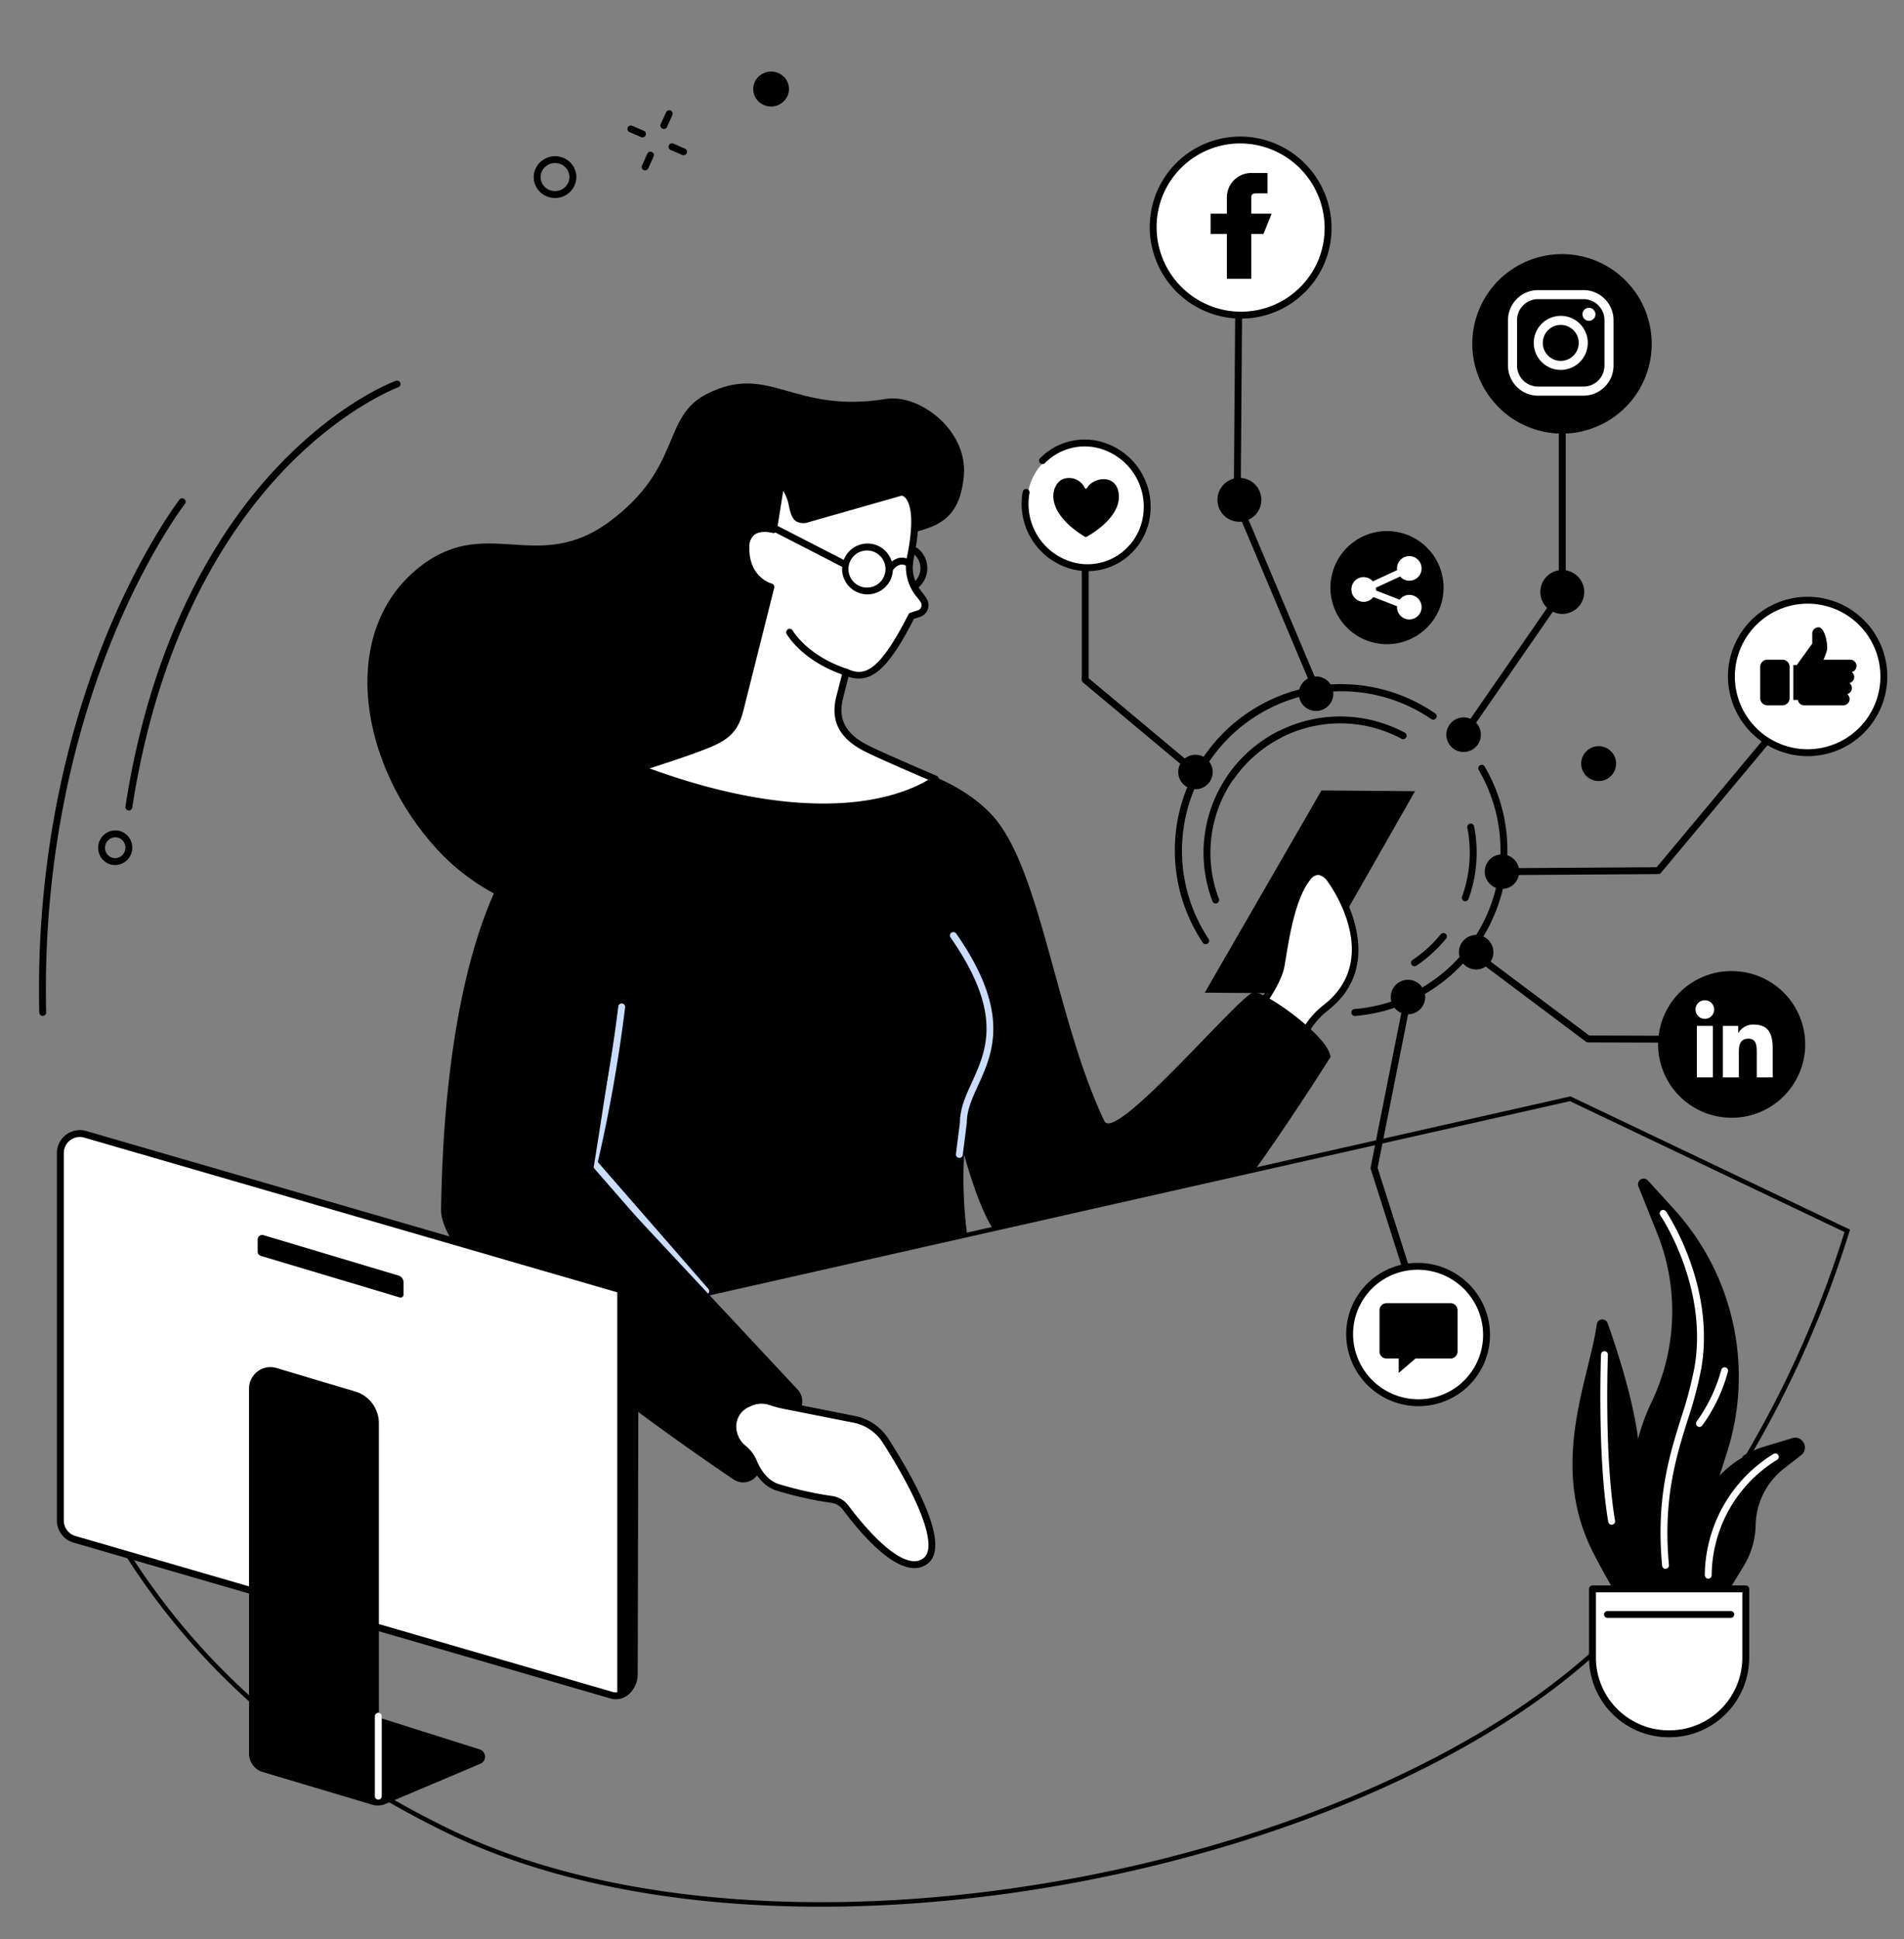 <svg xmlns="http://www.w3.org/2000/svg" xmlns:xlink="http://www.w3.org/1999/xlink" width="419.702" height="427.274" viewBox="0 0 419.702 427.274"><rect x="0" y="0" width="419.702" height="427.274" fill="#808080" stroke="none"/><defs><clipPath id="clip-path"><rect id="Rectangle_322" data-name="Rectangle 322" width="419.702" height="427.274" fill="none"></rect></clipPath><clipPath id="clip-path-2"><rect id="Rectangle_333" data-name="Rectangle 333" width="28.25" height="28.25" fill="none"></rect></clipPath><clipPath id="clip-path-3"><rect id="Rectangle_335" data-name="Rectangle 335" width="21.229" height="17.185"></rect></clipPath><clipPath id="clip-path-4"><rect id="Rectangle_336" data-name="Rectangle 336" width="17.2" height="15.375" transform="translate(0 0)"></rect></clipPath></defs><g id="Group_115" data-name="Group 115" transform="translate(-434 -1087.726)"><g id="Group_103" data-name="Group 103" transform="translate(434 1087.726)" style="mix-blend-mode: multiply;isolation: isolate"><g id="Group_102" data-name="Group 102" clip-path="url(#clip-path)"><path id="Path_16311" data-name="Path 16311" d="M24.705,552.987c13.968,34.431,39.442,64.818,83.257,86.325,74.934,36.776,211.331,7.961,260.943-46.769a215.807,215.807,0,0,0,19.94-25.661.5.5,0,0,0,.03-.056,234.379,234.379,0,0,0,28.066-59.471l-61.073-29.1Z" transform="translate(-9.746 -236.141)" fill="none" stroke="#000" stroke-miterlimit="10" stroke-width="1"></path><path id="Path_16312" data-name="Path 16312" d="M523.555,170.325c7.231-1.187,18.049,6.766,17.184,16.884-1.223,14.286-11.8,10.44-15.97,15.233-13.487,15.5-13.506,61.321-34.14,75.59-16.462,11.384-47.8,11.285-65.929-8.376-17.236-18.695-21.716-47.317-4.766-61.627,15.237-12.864,26.489,1.386,42.77-10.735,16.052-11.95,11.334-23.006,21.41-28.086,13.779-6.947,18.947,4.481,39.441,1.117" transform="translate(-328.273 -82.42)"></path><path id="Path_16313" data-name="Path 16313" d="M212.915,388.61l20.96.139,25.386-44.529-20.624-.169Z" transform="translate(52.654 -169.878)"></path><path id="Path_16314" data-name="Path 16314" d="M239,435.695c9.417-7.638,28.7-24.283,31.806-34.867.624-2.128,1.711-14.894,6.045-20.188,2.715-3.317,5.1.592,5.1.592s12.769,17.345-1.184,28.157a17.281,17.281,0,0,0-4.926,6.1c-5.194,10.654-8.282,19.013-15.759,27.733Z" transform="translate(11.415 -187.285)" fill="#fff"></path><path id="Path_16315" data-name="Path 16315" d="M259.41,443.244a.758.758,0,0,0,.576-.265c6.077-7.087,9.289-13.942,13.007-21.879.905-1.932,1.841-3.93,2.858-6.015a16.6,16.6,0,0,1,4.709-5.836c14.116-10.937,1.915-28.39,1.35-29.181-.169-.265-1.414-2.129-3.248-2.256a3.658,3.658,0,0,0-3.07,1.606c-3.505,4.283-4.93,13.061-5.7,17.776-.2,1.26-.365,2.255-.49,2.679-3.094,10.537-23.1,27.631-31.555,34.491a.759.759,0,0,0,.223,1.305l21.08,7.531a.76.76,0,0,0,.256.044m19.057-63.92q.045,0,.09,0a3.357,3.357,0,0,1,2.074,1.56.443.443,0,0,0,.036.055c.5.684,12.161,16.879-1.038,27.107a18.14,18.14,0,0,0-5.143,6.371c-1.022,2.1-1.96,4.1-2.868,6.036-3.6,7.687-6.721,14.345-12.447,21.138l-19.317-6.9c10.754-8.8,28.011-24.177,31.01-34.391.151-.515.311-1.5.532-2.863.743-4.575,2.125-13.09,5.372-17.057a2.345,2.345,0,0,1,1.7-1.057" transform="translate(12.089 -186.544)"></path><path id="Path_16316" data-name="Path 16316" d="M249.743,340.756s14.864-12.854,40.2-15.849c0,0,42.271-2.6,58.664,14.985,10.84,11.625,14.1,44.977,24.823,67.492,2.365,4.968,29.83-27.773,32.868-28.368,2.306-.452,16.75,9.8,16.974,14.272,0,.048-8.9,14.038-16.059,24.027l-.278.387-57.86,13.749-.178-.272c-3.429-5.256-6.382-16.444-6.382-16.444a96.528,96.528,0,0,0,.625,17.345L264.434,450Z" transform="translate(-129.998 -160.359)"></path><path id="Path_16317" data-name="Path 16317" d="M398.623,455.452a.76.76,0,0,0,.752-.664l.9-7.114c0-2.751,1.145-5.263,2.47-8.173,3.259-7.154,7.316-16.057-4.815-33.475a.759.759,0,1,0-1.246.868c11.636,16.708,7.94,24.821,4.679,31.978-1.333,2.927-2.593,5.692-2.607,8.753l-.884,6.972a.76.76,0,0,0,.754.855" transform="translate(-187.153 -200.318)" fill="#caddff"></path><path id="Path_16318" data-name="Path 16318" d="M545.709,500.914a.76.76,0,0,0,.572-1.259l-24.359-27.941a330.992,330.992,0,0,0,6.018-34.1.759.759,0,1,0-1.509-.172,328.4,328.4,0,0,1-6.078,34.3l-.091.381,24.874,28.531a.759.759,0,0,0,.573.26" transform="translate(-390.144 -215.659)" fill="#caddff"></path><path id="Path_16319" data-name="Path 16319" d="M558.31,474.847l-45.082-48.28s6.189-37.934,8.941-63.146c0,0,6.794-25.021-7.19-21.531-33.068,8.251-34.992,75.722-35.272,93.255-.237,14.841,51,50.406,64.464,59.491a3.809,3.809,0,0,0,5.315-1.068l9.224-14.042a3.8,3.8,0,0,0-.4-4.679" transform="translate(-382.478 -168.646)"></path><path id="Path_16320" data-name="Path 16320" d="M427.067,610.059a6.233,6.233,0,0,1,4.578-.219,24.034,24.034,0,0,0,3.307.865l15.363,3.042a10.67,10.67,0,0,1,6.677,4.692c4.591,7.21,13.613,22.729,8.8,26.443-5.2,4.006-14.462-7.476-17.616-11.719a4.627,4.627,0,0,0-3.011-1.807c-3.077-.5-9.076-1.569-12.226-2.753-2.6-.978-4.142-3.32-5.14-5.681a7.345,7.345,0,0,0-2.152-2.791,6.3,6.3,0,0,1-2.346-4.91v-.045a5.4,5.4,0,0,1,3.22-4.878Z" transform="translate(-261.754 -300.947)" fill="#fff"></path><path id="Path_16321" data-name="Path 16321" d="M462.587,645.734a4.7,4.7,0,0,0,2.941-.993c4.91-3.786-1.978-17.018-8.621-27.452a11.481,11.481,0,0,0-7.146-5.024l-15.388-3.048a23.02,23.02,0,0,1-3.2-.836,6.959,6.959,0,0,0-5.138.24l-.548.241a6.174,6.174,0,0,0-3.673,5.564,7.073,7.073,0,0,0,2.621,5.548,6.542,6.542,0,0,1,1.937,2.5c1.355,3.2,3.178,5.2,5.573,6.1a80.625,80.625,0,0,0,12.371,2.792,3.841,3.841,0,0,1,2.523,1.51c3.323,4.47,9.683,12.076,14.945,12.8a5.856,5.856,0,0,0,.8.057m-33.654-36.215a5.209,5.209,0,0,1,1.734.294,24.494,24.494,0,0,0,3.412.894l15.363,3.042a9.962,9.962,0,0,1,6.184,4.355c8.651,13.588,12.006,23.1,8.975,25.434a3.32,3.32,0,0,1-2.61.635c-5.026-.695-11.936-9.517-13.934-12.205a5.4,5.4,0,0,0-3.5-2.1,79.512,79.512,0,0,1-12.081-2.714c-1.984-.746-3.525-2.468-4.708-5.265A8.144,8.144,0,0,0,425.4,618.8a5.535,5.535,0,0,1-2.072-4.316,4.668,4.668,0,0,1,2.768-4.237l.548-.242a5.667,5.667,0,0,1,2.286-.491" transform="translate(-261.027 -300.205)"></path><path id="Path_16322" data-name="Path 16322" d="M438.386,267.32c3.331-1.6,4.736-3.359,5.651-6.934l6.823-27.154s-5.639-1.482-5.5-8.735c.1-5.628,6.087-3.9,6.087-3.9l1.63-10.166c3.842,2.97,1.271,9.114,5.944,7.783l20.627-5.874s5.009-.111,1.878,14.853c-.908,5.148,2.331,7.654,3.1,9.179a1.953,1.953,0,0,1-1.158,2.744l-1.6.506c-6.423,12.634-9.9,14.3-14.421,12.394l-1.4,5.465c-1.373,5.358.848,8.85,6.168,11.472,3.618,1.783,14.9,6.6,14.9,6.6s-18.483,15.372-65.332-2.392c0,0,12.6-3.922,16.608-5.844" transform="translate(-280.929 -103.902)" fill="#fff"></path><path id="Path_16323" data-name="Path 16323" d="M461.7,281.735a63.384,63.384,0,0,0,9.69-.7c10.563-1.636,15.272-5.469,15.467-5.632a.76.76,0,0,0-.187-1.282c-.112-.048-11.3-4.831-14.862-6.585-5.21-2.569-6.988-5.839-5.767-10.6l1.191-4.646c5.026,1.64,8.794-1.757,14.428-12.773l1.3-.41a2.711,2.711,0,0,0,1.607-3.81,9.169,9.169,0,0,0-.866-1.278c-1.189-1.575-2.817-3.733-2.166-7.426,1.549-7.4,1.382-12.313-.5-14.58a2.88,2.88,0,0,0-2.14-1.164.764.764,0,0,0-.191.029l-20.627,5.874a2.045,2.045,0,0,1-1.51.029c-.5-.3-.715-1.248-.966-2.353-.39-1.714-.876-3.846-2.8-5.33a.759.759,0,0,0-1.214.48l-1.5,9.382a6.122,6.122,0,0,0-4.465.8,4.766,4.766,0,0,0-1.758,3.989c-.114,6.158,3.737,8.5,5.363,9.219l-6.658,26.5c-.865,3.381-2.139,4.945-5.243,6.434-3.912,1.876-16.379,5.764-16.505,5.8a.76.76,0,0,0-.044,1.435c17.576,6.665,31.123,8.6,40.929,8.6m23.1-6.765c-1.906,1.176-6.377,3.456-13.8,4.584-9.177,1.395-24.805,1.253-47.634-7.072,3.779-1.208,11.552-3.755,14.6-5.217,3.5-1.678,5.084-3.622,6.059-7.43l6.823-27.157a.759.759,0,0,0-.544-.919c-.2-.055-5.059-1.45-4.938-7.986a3.346,3.346,0,0,1,1.141-2.795c1.457-1.075,3.952-.4,3.977-.391a.759.759,0,0,0,.96-.609l1.388-8.659a9.585,9.585,0,0,1,1.271,3.44c.315,1.386.614,2.695,1.673,3.322a3.359,3.359,0,0,0,2.7.125l20.491-5.835a1.7,1.7,0,0,1,.943.682c.85,1.1,2,4.282.119,13.247a10.3,10.3,0,0,0,2.444,8.628,8.329,8.329,0,0,1,.723,1.049,1.194,1.194,0,0,1-.71,1.677l-1.6.506a.759.759,0,0,0-.448.38c-6.863,13.5-10.026,13.477-13.45,12.038a.759.759,0,0,0-1.03.511l-1.4,5.465c-1.413,5.515.673,9.437,6.568,12.343,2.912,1.436,10.6,4.759,13.667,6.075" transform="translate(-280.189 -103.161)"></path><path id="Path_16324" data-name="Path 16324" d="M472.332,284.016a.76.76,0,0,0,.237-1.481c-8.765-2.873-11.993-8.393-12.025-8.449a.759.759,0,0,0-1.322.747c.139.247,3.513,6.076,12.873,9.145a.762.762,0,0,0,.237.038" transform="translate(-285.818 -135.143)"></path><path id="Path_16325" data-name="Path 16325" d="M445.986,247.795h.128a5.6,5.6,0,1,0-.128,0m0-9.668a4.087,4.087,0,1,1-.094,0h.094m4.838,3.966h0Z" transform="translate(-254.829 -116.827)"></path><path id="Path_16326" data-name="Path 16326" d="M426.215,247.283a.755.755,0,0,0,.5-.186,5.589,5.589,0,0,0-.206-8.61.759.759,0,0,0-.941,1.192,4.071,4.071,0,0,1,.15,6.271.759.759,0,0,0,.5,1.332" transform="translate(-224.228 -117.674)"></path><path id="Path_16327" data-name="Path 16327" d="M476.683,237.521a.759.759,0,0,0,.348-1.435l-16.273-8.364a.759.759,0,1,0-.694,1.351l16.272,8.364a.755.755,0,0,0,.347.084" transform="translate(-290.436 -112.398)"></path><path id="Path_16328" data-name="Path 16328" d="M432.321,245.916a.76.76,0,0,0,.641-.352,3.172,3.172,0,0,1,1.738-1.3,1.923,1.923,0,0,1,1.523.433.759.759,0,0,0,.9-1.227,3.4,3.4,0,0,0-2.71-.7,4.689,4.689,0,0,0-2.729,1.977.76.76,0,0,0,.642,1.164" transform="translate(-236.203 -119.844)"></path><path id="Path_16329" data-name="Path 16329" d="M673.98,617.14,555.615,582.8a4.3,4.3,0,0,1-3.1-4.124V497.69a4.3,4.3,0,0,1,5.5-4.124L676.38,527.908a4.1,4.1,0,0,1,2.83,4.15l-.181,80.448c0,2.861-2.3,5.432-5.049,4.634" transform="translate(-539.214 -243.616)" fill="#fff"></path><path id="Path_16330" data-name="Path 16330" d="M674.25,617.3a4.267,4.267,0,0,0,2.582-.884,5.883,5.883,0,0,0,2.214-4.656l.181-80.446a4.855,4.855,0,0,0-3.378-4.881L557.486,492.094a5.06,5.06,0,0,0-6.473,4.853v80.984a5.08,5.08,0,0,0,3.648,4.853l118.365,34.342a4.389,4.389,0,0,0,1.224.177M556.064,493.41a3.576,3.576,0,0,1,1,.143l118.365,34.342a3.332,3.332,0,0,1,2.282,3.421l-.181,80.446a4.339,4.339,0,0,1-1.608,3.443,2.726,2.726,0,0,1-2.471.463L555.085,581.326a3.555,3.555,0,0,1-2.553-3.395V496.947a3.545,3.545,0,0,1,3.532-3.538" transform="translate(-538.472 -242.874)"></path><path id="Path_16331" data-name="Path 16331" d="M553.082,561.259l-1.1-.32v89.693a4.274,4.274,0,0,0,4.2-4.264V565.383a4.3,4.3,0,0,0-3.1-4.124" transform="translate(-415.915 -276.968)"></path><path id="Path_16332" data-name="Path 16332" d="M646.477,672.275V607.44a7.32,7.32,0,0,0-5.233-7.013l-17.32-5.163a4.717,4.717,0,0,0-6.069,4.515v80.455a4.228,4.228,0,0,0,3.023,4.051l24.139,7.2a4.241,4.241,0,0,0,2.863-.158l20.961-8.862a1.689,1.689,0,0,0-.149-3.167Z" transform="translate(-562.956 -293.818)"></path><path id="Path_16333" data-name="Path 16333" d="M684.687,551.31l-30.634-9.163a.98.98,0,0,1-.7-.939v-2.669a1,1,0,0,1,1.287-.956l29.773,8.905a1.526,1.526,0,0,1,1.089,1.461v2.756a.633.633,0,0,1-.815.6" transform="translate(-596.555 -265.414)"></path><path id="Path_16334" data-name="Path 16334" d="M663.588,764.659a.76.76,0,0,0,.759-.759V746.293a.759.759,0,1,0-1.519,0V763.9a.76.76,0,0,0,.759.759" transform="translate(-580.198 -368.113)" fill="#fff"></path><path id="Path_16335" data-name="Path 16335" d="M173.44,388.237l.066,0a36.6,36.6,0,0,0,28.557-54.949.759.759,0,1,0-1.311.766,35.086,35.086,0,0,1-27.375,52.669.759.759,0,0,0,.064,1.516" transform="translate(125.21 -164.376)"></path><path id="Path_16336" data-name="Path 16336" d="M210.257,355.126a.759.759,0,0,0,.631-1.181,35.132,35.132,0,0,1,49.1-48.428.759.759,0,0,0,.857-1.254,36.632,36.632,0,0,0-51.224,50.525.757.757,0,0,0,.632.338" transform="translate(55.516 -147.065)"></path><path id="Path_16337" data-name="Path 16337" d="M332.071,289.6a.759.759,0,0,0,.488-1.342l-24.036-20.082V241.221a.759.759,0,1,0-1.519,0v27.31a.761.761,0,0,0,.272.583l24.308,20.309a.758.758,0,0,0,.486.177" transform="translate(-68.548 -118.73)"></path><path id="Path_16338" data-name="Path 16338" d="M303.14,335.744a3.8,3.8,0,1,0-1.779-5.074,3.81,3.81,0,0,0,1.779,5.074" transform="translate(-41.268 -162.207)"></path><path id="Path_16339" data-name="Path 16339" d="M53.548,348.055h.005L88,347.831a.76.76,0,0,0,.578-.272l26.68-31.936a.759.759,0,0,0-1.165-.974L87.64,346.315l-34.1.221a.759.759,0,0,0,.005,1.519" transform="translate(277.541 -155.226)"></path><path id="Path_16340" data-name="Path 16340" d="M169.675,379.119a3.8,3.8,0,1,0-1.779-5.074,3.81,3.81,0,0,0,1.779,5.074" transform="translate(159.763 -183.624)"></path><path id="Path_16341" data-name="Path 16341" d="M136.525,434.855a.759.759,0,0,0,0-1.519l-24.544-.07L88.3,415.515a.759.759,0,0,0-.911,1.216l23.88,17.9a.761.761,0,0,0,.454.152l24.8.07Z" transform="translate(238.329 -205.089)"></path><path id="Path_16342" data-name="Path 16342" d="M180.916,414.185a3.8,3.8,0,1,0-1.779-5.074,3.81,3.81,0,0,0,1.779,5.074" transform="translate(142.831 -200.938)"></path><path id="Path_16343" data-name="Path 16343" d="M148.058,289.146a.757.757,0,0,0,.625-.328l21.746-31.444a.759.759,0,1,0-1.248-.864l-21.746,31.444a.759.759,0,0,0,.624,1.191" transform="translate(174.57 -126.492)"></path><path id="Path_16344" data-name="Path 16344" d="M148.057,218.862a.76.76,0,0,0,.759-.759v-36.58a.759.759,0,1,0-1.519,0V218.1a.76.76,0,0,0,.759.759" transform="translate(196.317 -89.254)"></path><path id="Path_16345" data-name="Path 16345" d="M184.244,315.785a3.807,3.807,0,1,1,3.492,4.092,3.805,3.805,0,0,1-3.492-4.092" transform="translate(134.589 -154.194)"></path><path id="Path_16346" data-name="Path 16346" d="M139.261,252.589a4.836,4.836,0,1,1,4.435,5.2,4.833,4.833,0,0,1-4.435-5.2" transform="translate(200.293 -122.524)"></path><path id="Path_16347" data-name="Path 16347" d="M272.455,215.2a.759.759,0,0,0,.7-1.054L255.64,172.606l.345-45.873a.759.759,0,0,0-.753-.765h-.006a.759.759,0,0,0-.759.754l-.346,46.03a.761.761,0,0,0,.06.3l17.575,41.679a.76.76,0,0,0,.7.465" transform="translate(17.842 -62.198)"></path><path id="Path_16348" data-name="Path 16348" d="M250.632,301.668a3.8,3.8,0,1,0-1.779-5.074,3.809,3.809,0,0,0,1.779,5.074" transform="translate(37.822 -145.382)"></path><path id="Path_16349" data-name="Path 16349" d="M279.856,212.476a4.836,4.836,0,1,1,4.435,5.2,4.833,4.833,0,0,1-4.435-5.2" transform="translate(-11.477 -102.718)"></path><path id="Path_16350" data-name="Path 16350" d="M221.459,499.249a.761.761,0,0,0,.724-.99l-8.717-27.394,7.45-37.483a.76.76,0,0,0-1.49-.3l-7.488,37.675a.771.771,0,0,0,.021.378l8.776,27.581a.76.76,0,0,0,.723.529" transform="translate(90.198 -213.538)"></path><path id="Path_16351" data-name="Path 16351" d="M210.6,433.692a3.8,3.8,0,1,0-1.779-5.074,3.81,3.81,0,0,0,1.779,5.074" transform="translate(98.116 -210.57)"></path><path id="Path_16352" data-name="Path 16352" d="M199.812,413.438a.755.755,0,0,0,.422-.129,29.939,29.939,0,0,0,6.549-5.962.759.759,0,1,0-1.178-.959,28.407,28.407,0,0,1-6.217,5.66.759.759,0,0,0,.423,1.39" transform="translate(111.979 -200.519)"></path><path id="Path_16353" data-name="Path 16353" d="M186.836,375.575a.76.76,0,0,0,.714-.5,29.92,29.92,0,0,0,1.225-16.006.759.759,0,0,0-1.49.3,28.4,28.4,0,0,1-1.163,15.194.759.759,0,0,0,.714,1.018" transform="translate(136.158 -176.99)"></path><path id="Path_16354" data-name="Path 16354" d="M217.332,326.055a.758.758,0,0,0,.626-.33,28.56,28.56,0,0,1,33.223-10.656,28.922,28.922,0,0,1,3.807,1.692.759.759,0,1,0,.716-1.339,30.476,30.476,0,0,0-4.008-1.782,30.078,30.078,0,0,0-34.99,11.225.759.759,0,0,0,.625,1.19" transform="translate(53.957 -153.978)"></path><path id="Path_16355" data-name="Path 16355" d="M273.176,356.22a.76.76,0,0,0,.709-1.031A28.462,28.462,0,0,1,284,321.846a28.765,28.765,0,0,1,3.559-2.164.76.76,0,0,0-.694-1.352,30.53,30.53,0,0,0-3.747,2.279,29.98,29.98,0,0,0-10.648,35.123.759.759,0,0,0,.709.489" transform="translate(-5.203 -157.137)"></path><path id="Path_16356" data-name="Path 16356" d="M75.3,441.029a15.423,15.423,0,1,0-16.8,13.893,15.405,15.405,0,0,0,16.8-13.893" transform="translate(321.799 -209.448)"></path><path id="Path_16357" data-name="Path 16357" d="M59.214,455.008a16.2,16.2,0,0,0,16.1-14.649,16.165,16.165,0,0,0-14.6-17.6,16.158,16.158,0,1,0-3.022,32.174c.511.048,1.02.071,1.523.071m-.023-30.8q.685,0,1.381.065a14.658,14.658,0,1,1-1.381-.065" transform="translate(322.539 -208.707)"></path><path id="Path_16359" data-name="Path 16359" d="M330.558,204.239A13.655,13.655,0,0,0,341.018,220a12.726,12.726,0,0,0,15.207-10.3,13.655,13.655,0,0,0-10.459-15.757,12.726,12.726,0,0,0-15.207,10.3" transform="translate(-103.974 -95.617)" fill="#fff"></path><path id="Path_16360" data-name="Path 16360" d="M342.592,220.313a13.691,13.691,0,0,0,7.658-2.337,13.99,13.99,0,0,0,5.986-9.211,14.869,14.869,0,0,0-11.38-17.134,13.81,13.81,0,0,0-12.756,3.8.759.759,0,1,0,1.081,1.067,12.294,12.294,0,0,1,11.36-3.384,13.339,13.339,0,0,1,10.2,15.377,12.487,12.487,0,0,1-5.337,8.221,12.246,12.246,0,0,1-9.446,1.8,13.338,13.338,0,0,1-10.2-15.376.76.76,0,1,0-1.494-.272A14.869,14.869,0,0,0,339.643,220a14.171,14.171,0,0,0,2.949.312" transform="translate(-102.832 -94.467)"></path><path id="Path_16362" data-name="Path 16362" d="M42.326,278.056a16.825,16.825,0,1,0-16.825,16.8,16.812,16.812,0,0,0,16.825-16.8" transform="translate(372.984 -128.998)" fill="#fff"></path><path id="Path_16363" data-name="Path 16363" d="M24.761,294.874A17.558,17.558,0,1,0,7.176,277.315a17.591,17.591,0,0,0,17.585,17.558m0-33.6a16.04,16.04,0,1,1-16.066,16.04,16.071,16.071,0,0,1,16.066-16.04" transform="translate(373.724 -128.257)"></path><path id="Path_16365" data-name="Path 16365" d="M211.711,563.584a15.177,15.177,0,0,0-17.549-12.191,14.949,14.949,0,0,0-12.143,17.42A15.177,15.177,0,0,0,199.569,581a14.949,14.949,0,0,0,12.142-17.42" transform="translate(115.723 -272.14)" fill="#fff"></path><path id="Path_16366" data-name="Path 16366" d="M196.2,581.254a15.894,15.894,0,0,0,2.762-.242,15.708,15.708,0,0,0,12.758-18.3,15.958,15.958,0,0,0-18.428-12.8,15.709,15.709,0,0,0-12.758,18.3A15.963,15.963,0,0,0,196.2,581.254m14.025-18.274a14.19,14.19,0,0,1-11.527,16.536,14.43,14.43,0,0,1-16.671-11.58A14.191,14.191,0,0,1,193.55,551.4a14.434,14.434,0,0,1,16.672,11.58" transform="translate(116.466 -271.4)"></path><path id="Path_16368" data-name="Path 16368" d="M149.269,131.126a19.078,19.078,0,1,0-19.078,19.016,19.047,19.047,0,0,0,19.078-19.016" transform="translate(214.182 -55.355)"></path><path id="Path_16369" data-name="Path 16369" d="M129.45,150.161a19.776,19.776,0,1,0-19.837-19.776,19.829,19.829,0,0,0,19.837,19.776m0-38.032a18.257,18.257,0,1,1-18.318,18.257,18.309,18.309,0,0,1,18.318-18.257" transform="translate(214.924 -54.615)"></path><path id="Path_16370" data-name="Path 16370" d="M136.54,148.321a.472.472,0,0,0,.477.011c1.294-.721,7.3-4.327,7.064-9.044-.248-4.985-5.676-4.121-7.015-1.667a.277.277,0,0,1-.5-.026,3.841,3.841,0,0,0-4.78-1.969c-2.384.892-4.808,6.789,4.752,12.695" transform="translate(102.553 -30.077)"></path><path id="Path_16371" data-name="Path 16371" d="M288.078,87.137a19.321,19.321,0,1,0-24.864,11.108,19.372,19.372,0,0,0,24.864-11.108" transform="translate(3.44 -30.088)" fill="#fff"></path><path id="Path_16372" data-name="Path 16372" d="M269.4,99.547a19.985,19.985,0,0,0,18.656-12.887,20.156,20.156,0,0,0-11.665-25.894,19.969,19.969,0,0,0-25.846,11.549A20.168,20.168,0,0,0,269.4,99.547m-.2-38.6a18.648,18.648,0,0,1,17.433,25.176A18.449,18.449,0,0,1,262.749,96.79a18.634,18.634,0,0,1-10.788-23.938A18.465,18.465,0,0,1,269.2,60.946" transform="translate(4.176 -29.342)"></path><path id="Path_16381" data-name="Path 16381" d="M224.648,248.165a12.467,12.467,0,1,0-16.044,7.168,12.5,12.5,0,0,0,16.044-7.168" transform="translate(92.72 -114.186)"></path><path id="Path_16383" data-name="Path 16383" d="M118.488,316.777a3.845,3.845,0,1,0-5.431-.05,3.857,3.857,0,0,0,5.431.05" transform="translate(236.597 -145.766)"></path><path id="Path_16389" data-name="Path 16389" d="M121.237,651.02s-7.218-2.253-19.042-25.159c-9.982-19.336-1.083-38.023.712-50.522a1.222,1.222,0,0,1,2.364-.247c2.992,8.4,7.806,23.67,7.028,33.073-1.122,13.55,8.938,42.856,8.938,42.856" transform="translate(249.087 -283.552)"></path><path id="Path_16390" data-name="Path 16390" d="M121.237,651.02s-7.218-2.253-19.042-25.159c-9.982-19.336-1.083-38.023.712-50.522a1.222,1.222,0,0,1,2.364-.247c2.992,8.4,7.806,23.67,7.028,33.073C111.177,621.714,121.237,651.02,121.237,651.02Z" transform="translate(249.087 -283.552)" fill="none"></path><path id="Path_16391" data-name="Path 16391" d="M74.878,608.236l-2.571-20.3a46.232,46.232,0,0,1,4.157-25.76,46.237,46.237,0,0,0,1.206-37.145l-4.129-10.3a1.253,1.253,0,0,1,2.082-1.325l5.8,6.37a54.842,54.842,0,0,1,11.634,53.578L82.37,606.8Z" transform="translate(287.621 -253.293)"></path><path id="Path_16392" data-name="Path 16392" d="M74.878,608.236l-2.571-20.3a46.232,46.232,0,0,1,4.157-25.76,46.237,46.237,0,0,0,1.206-37.145l-4.129-10.3a1.253,1.253,0,0,1,2.082-1.325l5.8,6.37a54.842,54.842,0,0,1,11.634,53.578L82.37,606.8Z" transform="translate(287.621 -253.293)" fill="none"></path><path id="Path_16393" data-name="Path 16393" d="M116.4,655.865a.761.761,0,0,0,.754-.855l-1.332-10.517a45.385,45.385,0,0,1,.78-15.843.759.759,0,0,0-1.481-.338,46.909,46.909,0,0,0-.806,16.372l1.332,10.517a.759.759,0,0,0,.752.664" transform="translate(244.859 -309.942)"></path><path id="Path_16394" data-name="Path 16394" d="M44.647,665.323l8.918-22.745a22.613,22.613,0,0,1,14.49-13.413l6.081-1.839a1.4,1.4,0,0,1,1.247,2.449l-3.739,2.9A17.058,17.058,0,0,0,65.07,645.8a17.106,17.106,0,0,1-2.5,8.562l-6.043,9.9Z" transform="translate(321.168 -309.715)"></path><path id="Path_16395" data-name="Path 16395" d="M44.647,665.323l8.918-22.745a22.613,22.613,0,0,1,14.49-13.413l6.081-1.839a1.4,1.4,0,0,1,1.247,2.449l-3.739,2.9A17.058,17.058,0,0,0,65.07,645.8a17.106,17.106,0,0,1-2.5,8.562l-6.043,9.9Z" transform="translate(321.168 -309.715)" fill="none" stroke="#000" stroke-miterlimit="10" stroke-width="1"></path><path id="Path_16396" data-name="Path 16396" d="M88.41,605.709a.7.7,0,0,0,.072,0,.759.759,0,0,0,.685-.827c-1.352-14.439,1.557-23.747,4.123-31.959a87.786,87.786,0,0,0,3-11.342c3.184-18.45-7.67-34.457-7.779-34.617a.759.759,0,1,0-1.25.862c.106.155,10.609,15.67,7.533,33.5a86.408,86.408,0,0,1-2.951,11.149c-2.608,8.348-5.565,17.811-4.184,32.554a.759.759,0,0,0,.755.689" transform="translate(278.724 -260.029)" fill="#fff"></path><path id="Path_16397" data-name="Path 16397" d="M128.3,626.361a.8.8,0,0,0,.128-.011.759.759,0,0,0,.621-.876c-2.422-14.3-1.582-36.34-1.573-36.56a.759.759,0,0,0-.728-.789.751.751,0,0,0-.789.729c-.009.223-.855,22.418,1.594,36.874a.76.76,0,0,0,.748.633" transform="translate(226.957 -290.391)" fill="#fff"></path><path id="Path_16398" data-name="Path 16398" d="M55.293,660.216a.759.759,0,0,0,.759-.752,30.073,30.073,0,0,1,14.383-25.412.759.759,0,0,0-.716-1.34,31.693,31.693,0,0,0-15.186,26.737.759.759,0,0,0,.752.766Z" transform="translate(321.258 -312.362)" fill="#fff"></path><path id="Path_16399" data-name="Path 16399" d="M77.369,608.269a.757.757,0,0,0,.6-.293,36.226,36.226,0,0,0,5.682-11.9.759.759,0,0,0-1.473-.37,35.333,35.333,0,0,1-5.406,11.337.759.759,0,0,0,.6,1.226" transform="translate(297.245 -293.851)" fill="#fff"></path><path id="Path_16400" data-name="Path 16400" d="M43.907,659.3a.76.76,0,0,0,.648-.363l3.006-4.922a17.9,17.9,0,0,0,2.612-8.942,16.221,16.221,0,0,1,6.28-12.538l3.739-2.9a2.139,2.139,0,0,0,.593-2.7,2.093,2.093,0,0,0-2.525-1.072L52.177,627.7a23.251,23.251,0,0,0-4.549,1.925.759.759,0,0,0,.738,1.328,21.737,21.737,0,0,1,4.251-1.8l6.083-1.839a.6.6,0,0,1,.736.315.616.616,0,0,1-.175.808l-3.739,2.9a17.735,17.735,0,0,0-6.867,13.706,16.365,16.365,0,0,1-2.389,8.182l-3.005,4.922a.76.76,0,0,0,.647,1.155" transform="translate(336.826 -308.974)"></path><path id="Path_16401" data-name="Path 16401" d="M85.691,723.513H85.9a16.792,16.792,0,0,0,16.793-16.793V691.585H68.9v15.136a16.792,16.792,0,0,0,16.793,16.793" transform="translate(282.132 -341.475)" fill="#fff"></path><path id="Path_16402" data-name="Path 16402" d="M84.95,723.532h.208a17.572,17.572,0,0,0,17.552-17.552V690.844a.76.76,0,0,0-.759-.759H68.157a.76.76,0,0,0-.759.759V705.98A17.572,17.572,0,0,0,84.95,723.532M101.191,691.6V705.98a16.051,16.051,0,0,1-16.033,16.033H84.95A16.051,16.051,0,0,1,68.917,705.98V691.6Z" transform="translate(282.873 -340.735)"></path><path id="Path_16403" data-name="Path 16403" d="M74.7,702.738h27.167a.759.759,0,0,0,0-1.519H74.7a.759.759,0,1,0,0,1.519" transform="translate(279.646 -346.232)"></path><path id="Path_16404" data-name="Path 16404" d="M749.028,330.953h.018a.76.76,0,0,0,.742-.777c-.834-36.5,7.526-65.018,14.687-82.518,7.761-18.967,15.825-29.436,15.906-29.54a.76.76,0,0,0-1.2-.933c-.082.1-8.249,10.7-16.088,29.838-7.227,17.644-15.665,46.4-14.824,83.187a.76.76,0,0,0,.759.742" transform="translate(-739.614 -107.092)"></path><path id="Path_16405" data-name="Path 16405" d="M655.431,260.389a.76.76,0,0,0,.75-.643c6.046-39.1,21.7-62.213,33.765-74.717,13.036-13.508,24.742-17.843,24.858-17.885a.759.759,0,0,0-.516-1.429c-.491.178-12.157,4.5-25.436,18.259-12.219,12.662-28.067,36.045-34.173,75.539a.761.761,0,0,0,.751.875" transform="translate(-627.027 -81.801)"></path><path id="Path_16406" data-name="Path 16406" d="M775.18,369.079a3.773,3.773,0,0,0,3.09-1.613,3.847,3.847,0,0,0-.856-5.313,3.684,3.684,0,0,0-2.787-.656,3.764,3.764,0,0,0-2.472,1.562,3.848,3.848,0,0,0,.856,5.313,3.681,3.681,0,0,0,2.169.708m.062-6.115a2.172,2.172,0,0,1,1.281.418,2.323,2.323,0,0,1,.506,3.21,2.255,2.255,0,0,1-1.48.938,2.173,2.173,0,0,1-1.646-.388,2.323,2.323,0,0,1-.506-3.209,2.257,2.257,0,0,1,1.48-.938,2.233,2.233,0,0,1,.365-.03" transform="translate(-749.813 -178.466)"></path><path id="Path_16407" data-name="Path 16407" d="M545.079,70.138a.759.759,0,0,0,.692-.447l1.18-2.607a.759.759,0,1,0-1.383-.626l-1.18,2.607a.759.759,0,0,0,.691,1.073" transform="translate(-402.875 -32.594)"></path><path id="Path_16408" data-name="Path 16408" d="M536.923,52.117a.759.759,0,0,0,.692-.447l1.18-2.607a.759.759,0,1,0-1.383-.626l-1.18,2.607a.76.76,0,0,0,.691,1.073" transform="translate(-390.589 -23.696)"></path><path id="Path_16409" data-name="Path 16409" d="M551.152,57.23a.76.76,0,0,0,.3-1.456l-2.59-1.122a.76.76,0,0,0-.6,1.394l2.59,1.122a.761.761,0,0,0,.3.063" transform="translate(-409.531 -26.953)"></path><path id="Path_16410" data-name="Path 16410" d="M533.244,64.99a.76.76,0,0,0,.3-1.456l-2.59-1.122a.76.76,0,0,0-.6,1.394l2.59,1.122a.76.76,0,0,0,.3.063" transform="translate(-382.557 -30.785)"></path><path id="Path_16411" data-name="Path 16411" d="M582.786,77.2a4.715,4.715,0,0,0,4.369-2.887,4.5,4.5,0,0,0-.023-3.5,4.616,4.616,0,0,0-2.587-2.495,4.741,4.741,0,0,0-6.1,2.559,4.5,4.5,0,0,0,.023,3.5,4.613,4.613,0,0,0,2.587,2.495,4.74,4.74,0,0,0,1.733.328m.019-7.7a3.258,3.258,0,0,1,1.186.224,3.108,3.108,0,0,1,1.744,1.678,2.99,2.99,0,0,1,.015,2.329,3.215,3.215,0,0,1-4.143,1.722,3.105,3.105,0,0,1-1.744-1.678,2.992,2.992,0,0,1-.015-2.329,3.187,3.187,0,0,1,2.957-1.947" transform="translate(-460.454 -33.57)"></path><path id="Path_16412" data-name="Path 16412" d="M485.8,33.574a3.815,3.815,0,0,0,2.184,5,3.974,3.974,0,0,0,5.123-2.14,3.814,3.814,0,0,0-2.184-5,3.974,3.974,0,0,0-5.123,2.14" transform="translate(-319.479 -15.384)"></path><path id="Path_16364" data-name="Path 16364" d="M36.3,287.976a2.685,2.685,0,0,0-2.133,1.061L28.925,287c.006-.069.021-.135.021-.206a2.638,2.638,0,0,0-.039-.382l5.368-2.481A2.692,2.692,0,0,0,39,282.148a2.708,2.708,0,1,0-5.416-.01,2.645,2.645,0,0,0,.038.382L28.259,285a2.692,2.692,0,0,0-4.729,1.785,2.724,2.724,0,0,0,2.708,2.727,2.684,2.684,0,0,0,2.132-1.06l5.238,2.035c-.006.069-.021.135-.021.206a2.708,2.708,0,1,0,2.708-2.717" transform="translate(274.361 -156.897)" fill="#fff"></path></g></g><path id="Path_16506" data-name="Path 16506" d="M8.966,8.966V5.38c0-.99.8-.9,1.793-.9h1.793V0H8.966a5.378,5.378,0,0,0-5.38,5.38V8.966H0v4.483H3.586v9.863h5.38V13.449h2.69l1.793-4.483Z" transform="translate(700.854 1125.842)"></path><g id="linkedin" transform="translate(807.766 1308.128)" style="isolation: isolate"><path id="Path_5135" data-name="Path 5135" d="M10.983,11.635h0V5.4c0-3.05-.657-5.4-4.222-5.4A3.7,3.7,0,0,0,3.43,1.832h-.05V.285H0v11.35H3.52V6.014c0-1.48.28-2.911,2.113-2.911,1.806,0,1.832,1.689,1.832,3.005v5.526Z" transform="translate(6.013 5.365)" fill="#fff"></path><path id="Path_5136" data-name="Path 5136" d="M0,0H3.525V11.35H0Z" transform="translate(0.281 5.65)" fill="#fff"></path><path id="Path_5137" data-name="Path 5137" d="M2.041,0A2.051,2.051,0,1,0,4.083,2.041,2.042,2.042,0,0,0,2.041,0Z" transform="translate(0 0)" fill="#fff"></path></g><g id="Group_110" data-name="Group 110" transform="translate(763.916 1149.154)"><g id="Group_108" data-name="Group 108" clip-path="url(#clip-path-2)"><path id="Path_16510" data-name="Path 16510" d="M33.575,40.2H23.556a6.627,6.627,0,0,1-6.62-6.62V23.556a6.627,6.627,0,0,1,6.62-6.62H33.575a6.627,6.627,0,0,1,6.62,6.62V33.575a6.627,6.627,0,0,1-6.62,6.62M23.556,18.93a4.631,4.631,0,0,0-4.626,4.626V33.575A4.631,4.631,0,0,0,23.556,38.2H33.575A4.632,4.632,0,0,0,38.2,33.575V23.556a4.632,4.632,0,0,0-4.626-4.626Z" transform="translate(-14.44 -14.44)" fill="#fff"></path><path id="Path_16511" data-name="Path 16511" d="M61.4,67.355A5.955,5.955,0,1,1,67.355,61.4,5.962,5.962,0,0,1,61.4,67.355m0-9.917A3.962,3.962,0,1,0,65.361,61.4,3.966,3.966,0,0,0,61.4,57.438" transform="translate(-47.274 -47.274)" fill="#fff"></path><path id="Path_16512" data-name="Path 16512" d="M131.16,44.848a1.431,1.431,0,1,1-1.431-1.431,1.431,1.431,0,0,1,1.431,1.431" transform="translate(-109.392 -37.019)" fill="#fff"></path></g></g><g id="Group_112" data-name="Group 112" transform="translate(822.007 1225.952)"><g id="Group_111" data-name="Group 111" transform="translate(0 0)" clip-path="url(#clip-path-3)"><path id="Path_16513" data-name="Path 16513" d="M31.437,8.517a1.378,1.378,0,0,0-1.378-1.378h-5.9a19.122,19.122,0,0,0,.736-1.97C25.206,4.02,24.513,0,23.059,0a1.378,1.378,0,0,0-1.378,1.378V3.587l-3.423,4.74H17.5V16h1.01a1.378,1.378,0,0,0,1.365,1.188h8.659a1.378,1.378,0,0,0,.84-2.47,1.378,1.378,0,0,0,.508-2.43,1.378,1.378,0,0,0,.508-2.43,1.379,1.379,0,0,0,1.046-1.338" transform="translate(-10.209 0)"></path><path id="Rectangle_334" data-name="Rectangle 334" d="M1.567,0H4.908A1.566,1.566,0,0,1,6.474,1.566V8.48a1.566,1.566,0,0,1-1.566,1.566H1.567A1.567,1.567,0,0,1,0,8.479V1.567A1.567,1.567,0,0,1,1.567,0Z" transform="translate(0 7.139)"></path></g></g><g id="Group_114" data-name="Group 114" transform="translate(738.091 1374.883)"><g id="Group_113" data-name="Group 113" transform="translate(0 0)" clip-path="url(#clip-path-4)"><path id="Path_16514" data-name="Path 16514" d="M15.66,0H1.54A1.54,1.54,0,0,0,0,1.54v9.113a1.54,1.54,0,0,0,1.54,1.54H4.227v3.181l3.7-3.181H15.66a1.54,1.54,0,0,0,1.54-1.54V1.54A1.54,1.54,0,0,0,15.66,0" transform="translate(0 0)"></path></g></g></g></svg>